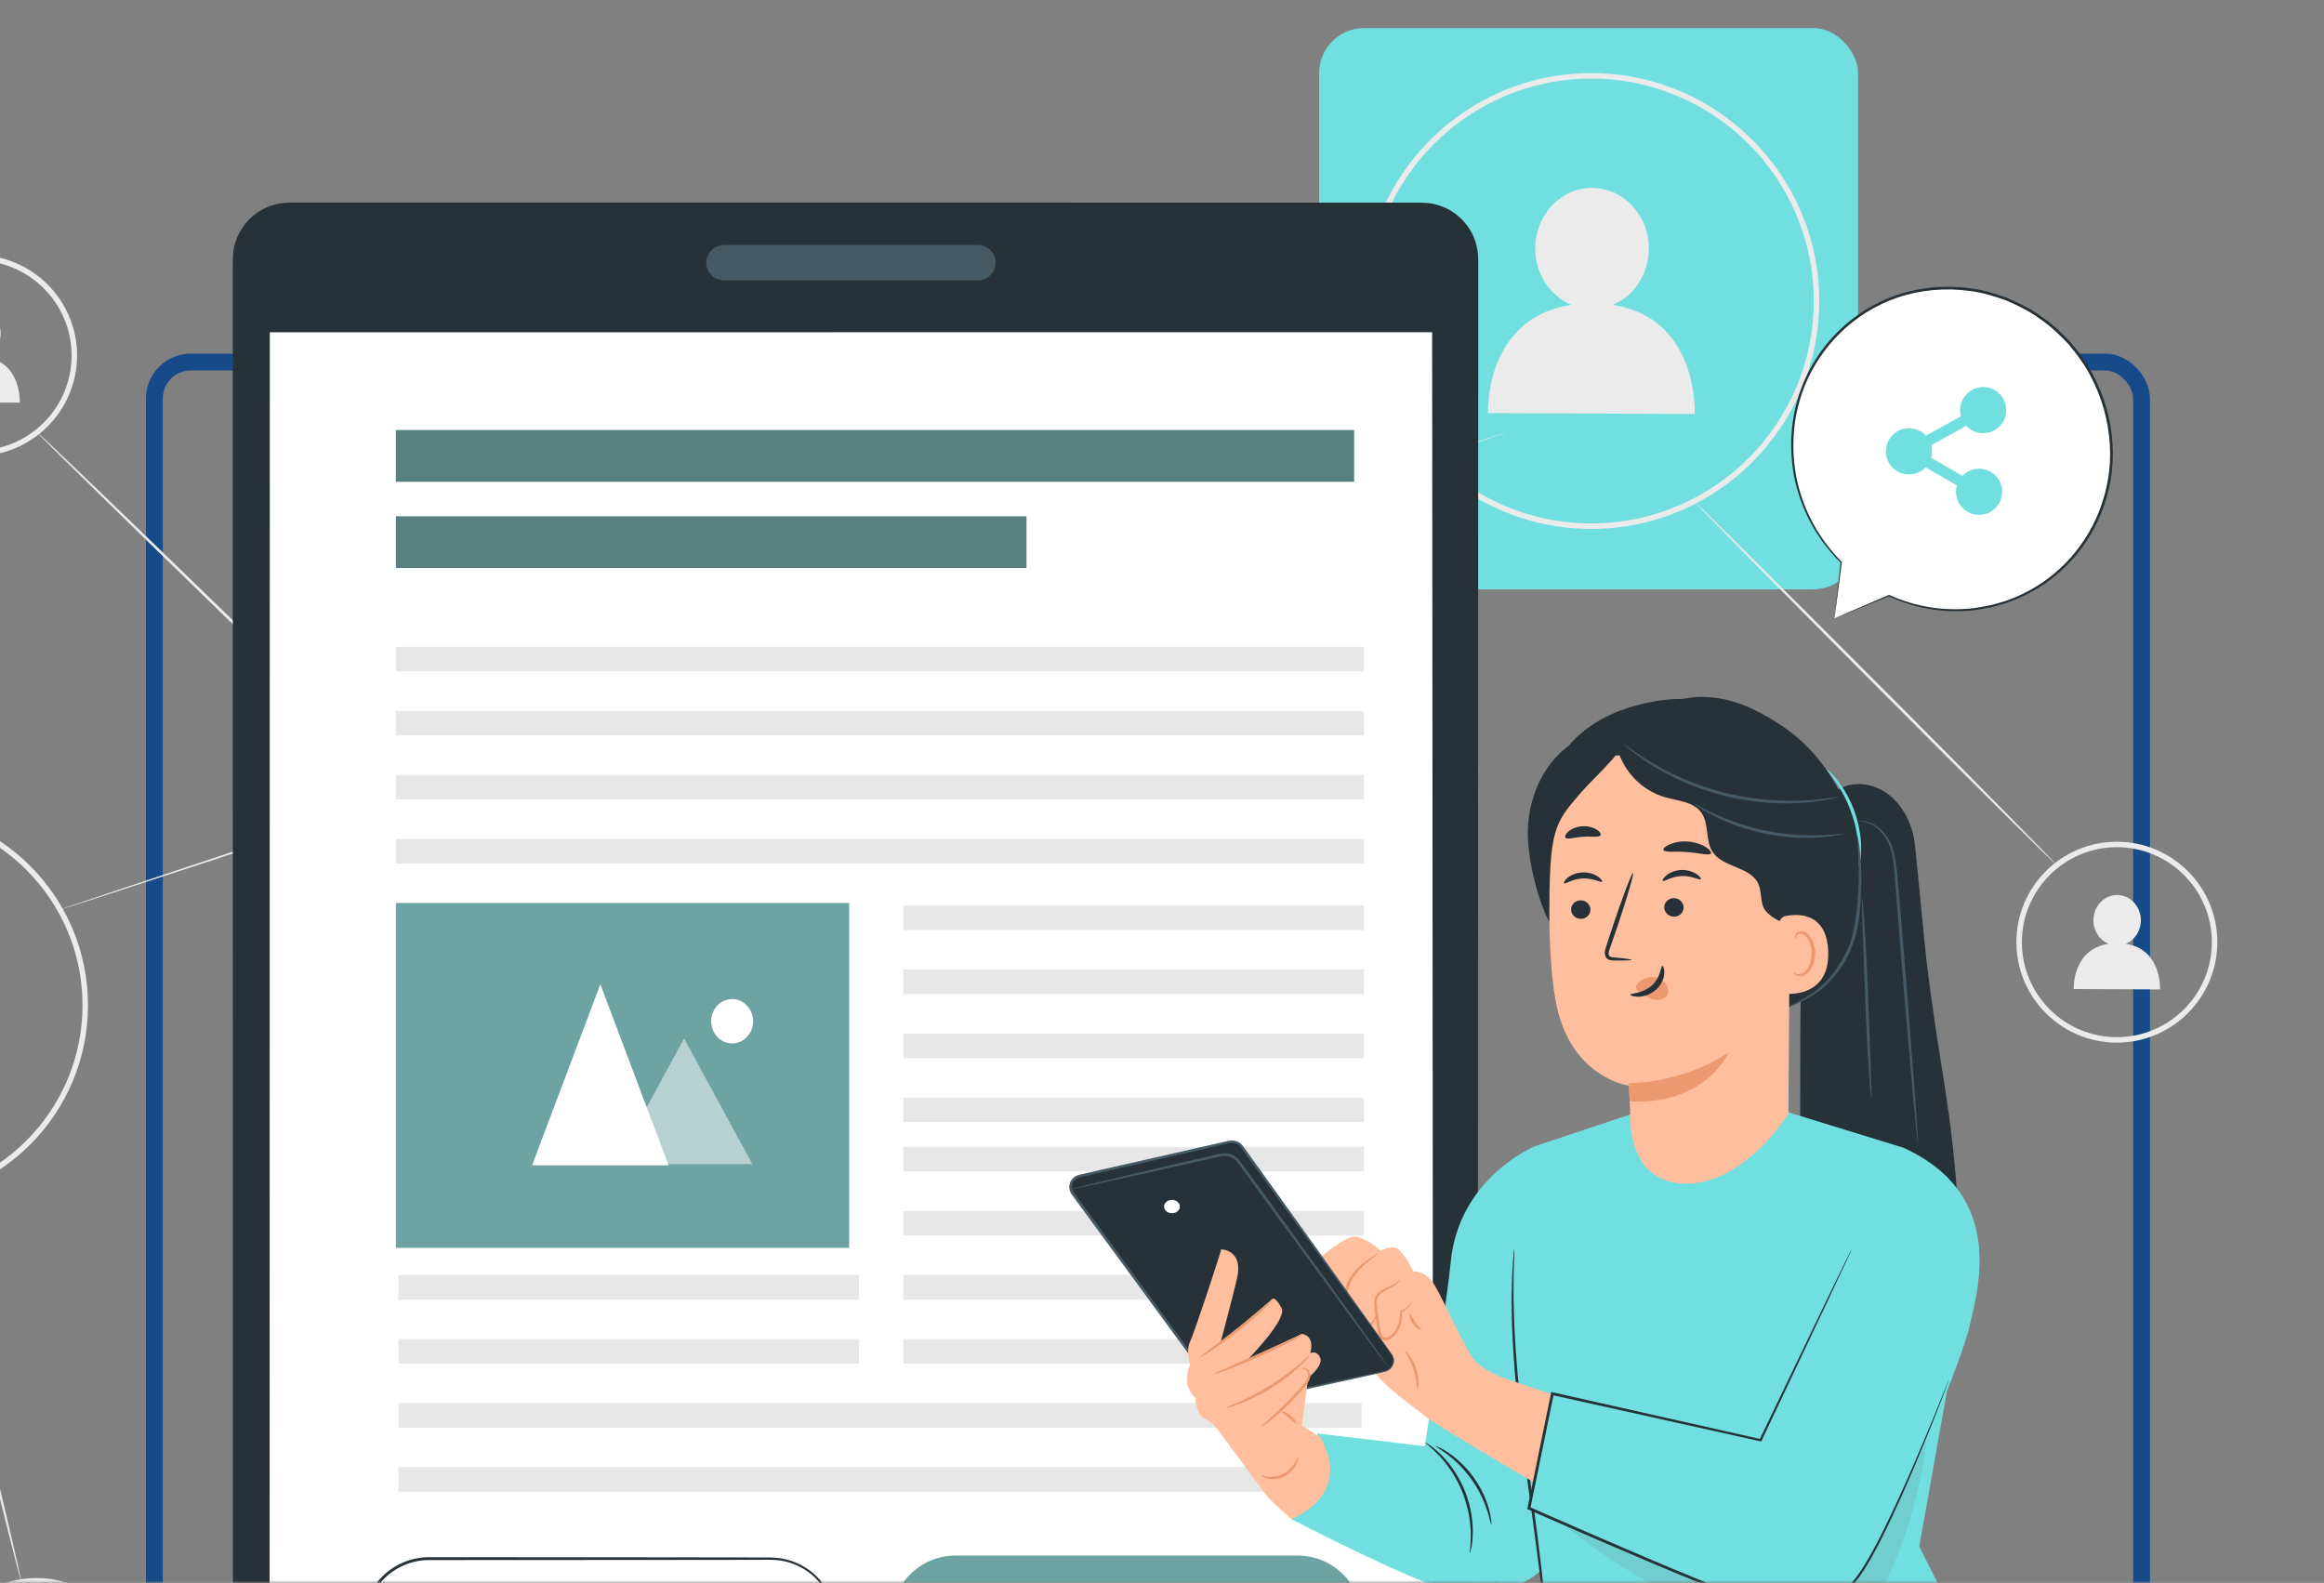 <svg width="414" height="282" viewBox="0 0 414 282" fill="none" xmlns="http://www.w3.org/2000/svg">
<rect x="0" y="0" width="414" height="282" fill="#808080" stroke="none"/>
<mask id="mask0_121:3322" style="mask-type:alpha" maskUnits="userSpaceOnUse" x="-1" y="0" width="416" height="282">
<rect x="-1" width="416" height="282" fill="#C4C4C4"/>
</mask>
<g mask="url(#mask0_121:3322)">
<rect x="27.5" y="64.5" width="354" height="319" rx="6.5" stroke="#164A89" stroke-width="3"/>
<rect x="235" y="5" width="96" height="100" rx="8" fill="#71DFDF"/>
<path d="M283.29 347.078C283.04 347.131 276.036 319.186 267.642 284.646C259.247 250.089 252.653 222.037 252.903 221.983C253.152 221.93 260.156 249.875 268.551 284.433C276.945 318.972 283.539 347.024 283.29 347.078Z" fill="#EBEBEB"/>
<path d="M287.294 54.319C291.043 52.747 293.709 48.88 293.728 44.33C293.748 38.364 289.237 33.512 283.652 33.483C278.067 33.453 273.507 38.267 273.488 44.233C273.468 48.831 276.153 52.737 279.942 54.309C264.359 56.652 265.072 73.592 265.072 73.592L301.91 73.758C301.891 73.768 302.731 56.652 287.294 54.319Z" fill="#EBEBEB"/>
<path d="M283.476 94.233C261.088 94.233 242.878 76.023 242.878 53.635C242.869 31.237 261.088 13.027 283.476 13.027C305.865 13.027 324.084 31.237 324.084 53.625C324.074 76.013 305.865 94.233 283.476 94.233ZM283.476 14.004C261.625 14.004 243.855 31.783 243.855 53.625C243.855 75.477 261.635 93.247 283.476 93.247C305.328 93.247 323.108 75.467 323.108 53.625C323.098 31.783 305.328 14.004 283.476 14.004Z" fill="#EBEBEB"/>
<path d="M-19.437 214.201C-38.798 214.201 -54.547 198.452 -54.547 179.09C-54.547 159.729 -38.798 143.979 -19.437 143.979C-0.075 143.979 15.674 159.729 15.674 179.09C15.674 198.452 -0.075 214.201 -19.437 214.201ZM-19.437 144.956C-38.261 144.956 -53.571 160.266 -53.571 179.09C-53.571 197.915 -38.261 213.225 -19.437 213.225C-0.612 213.225 14.698 197.915 14.698 179.09C14.698 160.266 -0.612 144.956 -19.437 144.956Z" fill="#EBEBEB"/>
<path d="M6.496 316.927C-3.375 316.927 -11.401 308.901 -11.401 299.029C-11.401 289.158 -3.375 281.132 6.496 281.132C16.367 281.132 24.393 289.158 24.393 299.029C24.393 308.901 16.367 316.927 6.496 316.927ZM6.496 282.109C-2.828 282.109 -10.425 289.695 -10.425 299.029C-10.425 308.354 -2.838 315.95 6.496 315.95C15.82 315.95 23.417 308.364 23.417 299.029C23.417 289.705 15.83 282.109 6.496 282.109Z" fill="#EBEBEB"/>
<path d="M268.46 77C268.509 77.136 210.834 96.283 139.665 119.765C68.477 143.257 10.743 162.189 10.704 162.052C10.656 161.916 68.321 142.769 139.509 119.277C210.677 95.795 268.421 76.863 268.46 77Z" fill="#EBEBEB"/>
<path d="M3.762 281.62C3.625 281.65 -0.212 266.34 -4.811 247.418C-9.409 228.485 -13.022 213.117 -12.885 213.088C-12.748 213.059 -8.911 228.368 -4.313 247.3C0.286 266.223 3.899 281.591 3.762 281.62Z" fill="#EBEBEB"/>
<path d="M377.101 185.749C367.23 185.749 359.204 177.723 359.204 167.852C359.204 157.981 367.23 149.955 377.101 149.955C386.973 149.955 394.999 157.981 394.999 167.852C394.999 177.723 386.963 185.749 377.101 185.749ZM377.101 150.931C367.777 150.931 360.181 158.518 360.181 167.852C360.181 177.186 367.767 184.773 377.101 184.773C386.426 184.773 394.022 177.186 394.022 167.852C394.022 158.518 386.426 150.931 377.101 150.931Z" fill="#EBEBEB"/>
<path d="M378.693 168.145C380.255 167.491 381.368 165.87 381.378 163.976C381.388 161.486 379.503 159.455 377.17 159.445C374.836 159.436 372.932 161.447 372.923 163.937C372.913 165.86 374.036 167.491 375.617 168.145C369.105 169.121 369.408 176.2 369.408 176.2L384.795 176.268C384.795 176.268 385.147 169.112 378.693 168.145Z" fill="#EBEBEB"/>
<path d="M-4.166 81.228C-14.037 81.228 -22.063 73.202 -22.063 63.331C-22.063 53.459 -14.037 45.434 -4.166 45.434C5.705 45.434 13.731 53.459 13.731 63.331C13.721 73.192 5.695 81.228 -4.166 81.228ZM-4.166 46.41C-13.49 46.41 -21.087 53.996 -21.087 63.331C-21.087 72.665 -13.5 80.251 -4.166 80.251C5.168 80.251 12.755 72.665 12.755 63.331C12.755 53.996 5.158 46.41 -4.166 46.41Z" fill="#EBEBEB"/>
<path d="M-2.574 63.614C-1.012 62.96 0.101 61.339 0.111 59.445C0.12 56.955 -1.764 54.924 -4.098 54.914C-6.431 54.905 -8.335 56.916 -8.345 59.406C-8.355 61.329 -7.232 62.96 -5.65 63.614C-12.162 64.59 -11.86 71.669 -11.86 71.669L3.528 71.737C3.528 71.747 3.879 64.59 -2.574 63.614Z" fill="#EBEBEB"/>
<path d="M366.166 153.909C366.069 154.007 351.647 139.703 333.965 121.952C316.273 104.202 302.018 89.732 302.116 89.634C302.213 89.536 316.634 103.84 334.317 121.591C352.009 139.342 366.264 153.812 366.166 153.909Z" fill="#EBEBEB"/>
<path d="M74.804 143.179C74.706 143.277 59.358 128.543 40.523 110.275C21.679 91.997 6.496 77.097 6.594 77C6.691 76.902 22.04 91.636 40.875 109.914C59.709 128.182 74.901 143.081 74.804 143.179Z" fill="#EBEBEB"/>
<path d="M253.247 354.117H51.566C46.108 354.117 41.685 349.694 41.685 344.236V46.195C41.685 40.737 46.108 36.314 51.566 36.314H253.247C258.705 36.314 263.128 40.737 263.128 46.195V344.236C263.128 349.694 258.705 354.117 253.247 354.117Z" fill="#263238"/>
<path d="M253.247 354.117C253.247 354.117 253.482 354.097 253.941 354.068C254.175 354.068 254.448 354.019 254.79 353.96C255.132 353.921 255.513 353.824 255.952 353.707C256.811 353.453 257.875 353.033 258.959 352.242C260.033 351.461 261.166 350.328 261.976 348.766C262.386 347.985 262.689 347.096 262.894 346.14C263.089 345.173 263.08 344.138 263.08 343.044C263.08 340.867 263.07 338.475 263.07 335.888C263.06 330.713 263.06 324.757 263.05 318.039C263.031 291.179 263.011 252.309 262.982 204.291C262.972 180.282 262.962 153.978 262.953 125.741C262.953 111.622 262.943 97.025 262.943 81.979C262.943 74.461 262.943 66.826 262.933 59.093C262.933 55.227 262.933 51.331 262.933 47.415C262.923 46.429 262.972 45.463 262.777 44.516C262.601 43.578 262.328 42.641 261.859 41.782C260.98 40.053 259.565 38.618 257.866 37.681C257.006 37.232 256.079 36.9 255.132 36.695C254.175 36.509 253.199 36.509 252.193 36.509C250.201 36.509 248.19 36.509 246.188 36.509C242.175 36.509 238.133 36.509 234.061 36.509C225.928 36.509 217.707 36.509 209.398 36.509C192.78 36.509 175.811 36.509 158.538 36.519C123.994 36.519 88.219 36.519 51.585 36.519C49.34 36.529 47.123 37.31 45.395 38.745C43.677 40.171 42.486 42.202 42.066 44.389C41.831 45.472 41.909 46.605 41.89 47.747V51.155C41.89 53.42 41.89 55.685 41.89 57.951C41.89 67.002 41.89 75.984 41.89 84.909C41.89 102.757 41.89 120.341 41.89 137.614C41.89 172.168 41.88 205.501 41.88 237.253C41.87 269.005 41.87 299.176 41.861 327.413C41.861 330.947 41.861 334.443 41.861 337.909C41.861 339.647 41.861 341.365 41.861 343.084C41.861 343.943 41.841 344.792 41.978 345.622C42.075 346.462 42.349 347.262 42.651 348.034C43.97 351.109 46.938 353.394 50.209 353.804C51.019 353.931 51.839 353.912 52.679 353.912C53.509 353.912 54.339 353.912 55.169 353.912C56.819 353.912 58.469 353.912 60.109 353.912C73.212 353.921 85.798 353.921 97.797 353.921C145.816 353.951 184.686 353.98 211.536 353.99C224.962 354.009 235.389 354.019 242.458 354.029C245.993 354.039 248.688 354.048 250.504 354.048C252.32 354.097 253.247 354.117 253.247 354.117C253.247 354.117 252.32 354.136 250.504 354.136C248.688 354.146 245.993 354.146 242.458 354.156C235.389 354.165 224.962 354.175 211.536 354.195C184.676 354.214 145.816 354.234 97.797 354.263C85.788 354.263 73.212 354.273 60.109 354.273C58.469 354.273 56.828 354.273 55.169 354.273C54.339 354.273 53.509 354.273 52.679 354.273C51.859 354.273 50.999 354.292 50.16 354.166C46.772 353.746 43.686 351.383 42.319 348.19C41.997 347.389 41.724 346.55 41.617 345.69C41.48 344.831 41.499 343.953 41.499 343.103C41.499 341.385 41.499 339.656 41.499 337.928C41.499 334.462 41.499 330.957 41.499 327.432C41.49 299.195 41.49 269.025 41.48 237.273C41.48 205.521 41.47 172.187 41.47 137.633C41.47 120.351 41.47 102.767 41.47 84.928C41.47 76.004 41.47 67.021 41.47 57.97C41.47 55.705 41.47 53.44 41.47 51.175V47.767C41.49 46.644 41.411 45.472 41.646 44.32C42.075 42.035 43.325 39.907 45.122 38.413C46.928 36.919 49.252 36.099 51.595 36.089C88.229 36.089 124.004 36.089 158.548 36.089C175.82 36.089 192.79 36.089 209.408 36.099C217.717 36.099 225.938 36.099 234.071 36.099C238.133 36.099 242.175 36.099 246.198 36.099C248.209 36.099 250.211 36.099 252.203 36.099C253.189 36.099 254.224 36.099 255.22 36.294C256.216 36.499 257.172 36.851 258.071 37.32C259.838 38.306 261.322 39.8 262.23 41.596C262.709 42.485 262.992 43.461 263.177 44.447C263.382 45.433 263.324 46.449 263.333 47.415C263.333 51.331 263.333 55.227 263.333 59.093C263.333 66.826 263.333 74.461 263.324 81.979C263.324 97.016 263.314 111.622 263.314 125.741C263.304 153.978 263.294 180.282 263.285 204.291C263.255 252.309 263.226 291.179 263.216 318.039C263.207 324.757 263.207 330.723 263.197 335.888C263.197 338.475 263.187 340.857 263.187 343.044C263.187 344.128 263.187 345.183 262.992 346.159C262.777 347.126 262.474 348.024 262.054 348.805C261.224 350.387 260.092 351.52 258.998 352.301C257.895 353.082 256.831 353.502 255.962 353.755C255.522 353.873 255.132 353.97 254.79 354C254.448 354.058 254.165 354.087 253.941 354.087C253.472 354.117 253.247 354.117 253.247 354.117Z" fill="#263238"/>
<path d="M255.327 58.985H47.836V324.386H255.327V58.985Z" fill="white"/>
<path d="M255.327 324.386C255.327 322.628 255.249 216.535 255.122 58.986L255.317 59.181C193.395 59.191 122.647 59.191 47.856 59.2H47.836L48.061 58.976C48.051 157.395 48.031 248.775 48.022 324.376L47.836 324.191C173.057 324.318 253.794 324.386 255.327 324.386C253.794 324.386 173.067 324.464 47.836 324.571H47.651V324.386C47.641 248.785 47.631 157.395 47.611 58.986V58.761H47.836H47.856C122.656 58.771 193.395 58.781 255.317 58.781H255.522V58.976C255.405 216.535 255.327 322.638 255.327 324.386Z" fill="#263238"/>
<path d="M174.199 49.954H128.973C127.235 49.954 125.82 48.538 125.82 46.8C125.82 45.062 127.235 43.647 128.973 43.647H174.199C175.937 43.647 177.353 45.062 177.353 46.8C177.353 48.538 175.937 49.954 174.199 49.954Z" fill="#455A64"/>
<path d="M137.331 303.511C137.331 303.511 137.507 303.482 137.849 303.462C138.025 303.452 138.239 303.433 138.483 303.413C138.737 303.374 139.02 303.325 139.343 303.267C140.631 303.023 142.565 302.437 144.517 300.845C146.421 299.273 148.345 296.559 148.618 292.985C148.677 292.107 148.657 291.169 148.657 290.213C148.648 289.734 148.667 289.246 148.628 288.758C148.618 288.514 148.599 288.27 148.589 288.025C148.55 287.781 148.511 287.537 148.472 287.283C148.423 286.785 148.247 286.297 148.13 285.799C147.945 285.321 147.798 284.813 147.544 284.344C147.105 283.378 146.49 282.47 145.748 281.65C144.283 279.98 142.203 278.701 139.841 278.164C138.649 277.891 137.429 277.861 136.13 277.881C134.851 277.881 133.543 277.881 132.215 277.891C126.904 277.9 121.231 277.91 115.255 277.91C103.304 277.92 90.182 277.92 76.395 277.93C73.017 277.92 69.736 279.521 67.676 282.089C66.651 283.368 65.909 284.862 65.518 286.424C65.099 287.986 65.177 289.617 65.167 291.247C65.138 292.868 65.313 294.44 65.87 295.905C66.407 297.369 67.247 298.707 68.311 299.81C70.42 302.037 73.417 303.267 76.346 303.257C88.288 303.277 99.047 303.296 108.089 303.316C117.11 303.345 124.414 303.374 129.481 303.394C131.99 303.413 133.943 303.433 135.3 303.443C135.945 303.452 136.453 303.462 136.814 303.472C137.156 303.491 137.331 303.511 137.331 303.511C137.331 303.511 137.156 303.53 136.814 303.54C136.453 303.55 135.955 303.55 135.3 303.569C133.953 303.579 131.99 303.599 129.481 303.618C124.404 303.638 117.101 303.667 108.089 303.696C99.047 303.716 88.288 303.726 76.346 303.745C73.3 303.765 70.166 302.486 67.959 300.162C66.856 299.01 65.968 297.623 65.411 296.09C64.825 294.567 64.64 292.888 64.669 291.257C64.679 289.646 64.591 287.957 65.03 286.307C65.44 284.667 66.212 283.104 67.286 281.767C69.434 279.092 72.861 277.412 76.395 277.422C90.182 277.432 103.314 277.432 115.255 277.441C121.231 277.451 126.904 277.461 132.215 277.461C133.543 277.461 134.851 277.461 136.13 277.471C137.4 277.451 138.708 277.49 139.919 277.783C142.36 278.349 144.508 279.677 146.011 281.406C146.773 282.265 147.408 283.202 147.847 284.198C148.101 284.676 148.247 285.204 148.443 285.702C148.56 286.219 148.735 286.717 148.784 287.235C148.823 287.488 148.862 287.742 148.892 287.996C148.901 288.25 148.911 288.504 148.931 288.748C148.97 289.256 148.94 289.734 148.95 290.213C148.94 291.169 148.96 292.097 148.892 293.005C148.589 296.666 146.587 299.42 144.635 300.992C142.623 302.583 140.651 303.15 139.352 303.364C139.02 303.413 138.737 303.452 138.483 303.482C138.239 303.491 138.025 303.491 137.849 303.501C137.497 303.521 137.331 303.511 137.331 303.511Z" fill="#263238"/>
<path d="M231.162 302.954H170.226C163.889 302.954 158.753 297.819 158.753 291.482V288.602C158.753 282.265 163.889 277.129 170.226 277.129H231.162C237.498 277.129 242.634 282.265 242.634 288.602V291.482C242.634 297.819 237.498 302.954 231.162 302.954Z" fill="#6EA3A3"/>
<path d="M326.789 110.177L336.523 106.106C341.2 108.244 346.482 109.172 351.882 108.498C367.426 106.574 378.156 92.251 375.852 76.511C373.548 60.772 359.068 49.583 343.524 51.506C327.98 53.43 317.25 67.753 319.554 83.493C320.52 90.064 323.606 95.834 328.009 100.199L328 100.189L326.789 110.177Z" fill="white"/>
<path d="M326.789 110.177C326.789 110.177 326.799 109.972 326.847 109.552C326.896 109.103 326.965 108.478 327.052 107.658C327.248 105.94 327.521 103.43 327.882 100.179C327.892 100.12 327.941 100.072 328.009 100.081C328.029 100.081 328.039 100.091 328.058 100.101L328.068 100.111L327.931 100.286C325.236 97.631 322.19 93.618 320.433 88.082C319.534 85.338 319.056 82.223 319.085 78.913C319.114 75.603 319.72 72.088 321.077 68.661C322.434 65.234 324.553 61.914 327.404 59.083C330.255 56.261 333.838 53.938 337.91 52.551C341.981 51.194 346.492 50.735 350.974 51.36C353.219 51.623 355.426 52.297 357.594 53.088C359.712 54.006 361.821 55.031 363.716 56.437C365.659 57.736 367.318 59.366 368.89 61.026C370.355 62.783 371.732 64.6 372.757 66.601C374.895 70.546 376.086 74.861 376.33 79.109C376.604 83.366 375.852 87.535 374.387 91.225C372.923 94.936 370.726 98.168 368.139 100.755C365.551 103.352 362.573 105.285 359.546 106.594C358.775 106.887 358.033 107.219 357.271 107.473C356.5 107.687 355.748 107.902 354.997 108.117C354.245 108.302 353.483 108.39 352.751 108.537C352.019 108.683 351.286 108.761 350.564 108.81C344.784 109.24 339.911 107.834 336.455 106.223H336.543C333.36 107.521 330.909 108.517 329.23 109.201C328.429 109.523 327.814 109.777 327.375 109.953C326.994 110.099 326.789 110.177 326.789 110.177C326.789 110.177 327.013 110.07 327.433 109.884C327.873 109.699 328.488 109.425 329.298 109.074C330.948 108.371 333.35 107.336 336.475 105.998C336.504 105.988 336.543 105.988 336.562 105.998C340.009 107.56 344.842 108.908 350.554 108.449C351.267 108.4 351.989 108.312 352.712 108.166C353.434 108.029 354.186 107.931 354.928 107.746C355.66 107.531 356.412 107.316 357.164 107.101C357.916 106.857 358.648 106.525 359.4 106.232C362.378 104.934 365.297 103.01 367.836 100.443C370.375 97.884 372.523 94.692 373.958 91.04C375.393 87.398 376.125 83.297 375.842 79.118C375.588 74.939 374.417 70.692 372.318 66.816C371.302 64.853 369.945 63.067 368.51 61.338C366.967 59.708 365.327 58.107 363.423 56.828C361.568 55.441 359.478 54.435 357.408 53.537C355.28 52.766 353.112 52.102 350.905 51.838C346.502 51.223 342.069 51.663 338.066 52.99C334.063 54.357 330.538 56.623 327.736 59.395C324.924 62.168 322.825 65.43 321.477 68.798C320.12 72.166 319.515 75.633 319.476 78.894C319.427 82.155 319.886 85.24 320.755 87.955C322.454 93.432 325.441 97.435 328.087 100.101C328.136 100.14 328.136 100.218 328.087 100.257C328.048 100.296 327.99 100.296 327.951 100.277C327.941 100.277 327.941 100.267 327.941 100.267L328.107 100.179C327.687 103.391 327.365 105.861 327.14 107.56C327.033 108.39 326.945 109.025 326.886 109.484C326.828 109.943 326.789 110.177 326.789 110.177Z" fill="#263238"/>
<path d="M340.068 84.518C342.338 84.518 344.178 82.677 344.178 80.407C344.178 78.137 342.338 76.297 340.068 76.297C337.797 76.297 335.957 78.137 335.957 80.407C335.957 82.677 337.797 84.518 340.068 84.518Z" fill="#71DFDF"/>
<path d="M353.288 77.175C355.558 77.175 357.398 75.335 357.398 73.065C357.398 70.794 355.558 68.954 353.288 68.954C351.018 68.954 349.177 70.794 349.177 73.065C349.177 75.335 351.018 77.175 353.288 77.175Z" fill="#71DFDF"/>
<path d="M352.555 91.723C354.826 91.723 356.666 89.883 356.666 87.613C356.666 85.343 354.826 83.502 352.555 83.502C350.285 83.502 348.445 85.343 348.445 87.613C348.445 89.883 350.285 91.723 352.555 91.723Z" fill="#71DFDF"/>
<path d="M352.799 88.901L338.085 80.397L352.819 72.215L353.766 73.914L342.05 80.427L353.776 87.203L352.799 88.901Z" fill="#71DFDF"/>
<rect x="70.522" y="76.615" width="170.708" height="9.216" fill="#578080"/>
<rect x="70.522" y="115.233" width="172.464" height="4.388" fill="#E7E7E7"/>
<rect x="160.922" y="161.311" width="82.063" height="4.388" fill="#E7E7E7"/>
<rect x="160.922" y="204.317" width="82.063" height="4.388" fill="#E7E7E7"/>
<rect x="70.96" y="227.136" width="82.063" height="4.388" fill="#E7E7E7"/>
<rect x="70.522" y="126.643" width="172.464" height="4.388" fill="#E7E7E7"/>
<rect x="160.922" y="172.721" width="82.063" height="4.388" fill="#E7E7E7"/>
<rect x="160.922" y="215.727" width="82.063" height="4.388" fill="#E7E7E7"/>
<rect x="70.96" y="238.546" width="82.063" height="4.388" fill="#E7E7E7"/>
<rect x="70.522" y="138.052" width="172.464" height="4.388" fill="#E7E7E7"/>
<rect x="160.922" y="184.131" width="82.063" height="4.388" fill="#E7E7E7"/>
<rect x="160.922" y="227.136" width="82.063" height="4.388" fill="#E7E7E7"/>
<rect x="70.96" y="249.956" width="171.586" height="4.388" fill="#E7E7E7"/>
<rect x="70.522" y="149.462" width="172.464" height="4.388" fill="#E7E7E7"/>
<rect x="160.922" y="195.54" width="82.063" height="4.388" fill="#E7E7E7"/>
<rect x="160.922" y="238.546" width="82.063" height="4.388" fill="#E7E7E7"/>
<rect x="70.96" y="261.366" width="171.586" height="4.388" fill="#E7E7E7"/>
<rect x="70.522" y="91.974" width="112.343" height="9.216" fill="#578080"/>
<rect x="70.522" y="160.872" width="80.746" height="61.437" fill="#6EA3A3"/>
<path opacity="0.5" d="M121.866 185.008L134.027 207.389H109.704L121.866 185.008Z" fill="white"/>
<path d="M106.945 175.354L119.107 207.608H94.784L106.945 175.354Z" fill="white"/>
<ellipse cx="130.423" cy="181.936" rx="3.73" ry="3.95" fill="white"/>
<path d="M343.162 170.938C342.782 167.765 341.385 152.299 341.053 149.955C340.604 146.792 339.081 143.707 336.611 141.685C334.141 139.664 330.44 138.971 327.667 140.553C325.802 141.158 324.416 142.711 324.006 144.634C318.977 168.233 321.584 192.848 320.247 217.004C328.839 217.843 340.263 216.545 348.835 215.539C347.605 196.392 345.662 191.52 343.162 170.938Z" fill="#263238"/>
<path d="M341.669 203.842C341.649 203.842 341.61 203.627 341.561 203.227C341.512 202.758 341.444 202.172 341.366 201.46C341.21 199.839 341.005 197.632 340.741 194.937C340.263 189.352 339.618 181.776 338.906 173.389C338.574 169.18 338.251 165.177 337.958 161.516C337.822 159.7 337.685 157.962 337.558 156.331C337.441 154.71 337.304 153.207 336.963 151.889C336.347 149.204 334.678 147.495 333.311 146.86C331.924 146.196 331.007 146.401 331.026 146.323C331.026 146.313 331.075 146.304 331.182 146.284C331.29 146.274 331.446 146.245 331.651 146.255C332.061 146.255 332.686 146.343 333.409 146.655C334.131 146.968 334.951 147.534 335.674 148.393C336.406 149.243 336.992 150.424 337.353 151.781C337.724 153.138 337.89 154.671 338.027 156.292C338.164 157.913 338.32 159.651 338.476 161.467C338.779 165.119 339.111 169.122 339.462 173.33C340.116 181.717 340.702 189.304 341.132 194.889C341.317 197.593 341.464 199.809 341.571 201.43C341.61 202.153 341.639 202.739 341.659 203.207C341.688 203.627 341.688 203.842 341.669 203.842Z" fill="#455A64"/>
<path d="M333.369 195.553C333.33 195.553 333.262 195.064 333.174 194.166C333.086 193.268 332.979 191.969 332.881 190.358C332.666 187.146 332.452 182.694 332.256 177.782C332.08 172.93 331.924 168.536 331.797 165.207C331.749 163.683 331.709 162.404 331.68 161.399C331.661 160.5 331.661 160.002 331.7 159.993C331.739 159.993 331.807 160.481 331.895 161.379C331.983 162.277 332.09 163.576 332.188 165.187C332.403 168.399 332.618 172.852 332.813 177.763C332.989 182.615 333.145 186.999 333.272 190.339C333.321 191.862 333.36 193.141 333.389 194.147C333.418 195.055 333.408 195.553 333.369 195.553Z" fill="#455A64"/>
<path d="M273.38 204.222L290.418 198.54L316.849 197.632L339.062 204.467L350.476 227.304L341.903 275.518L357.593 306.586L315.57 314.476L278.858 297.438L275.724 295.075L269.485 212.912L273.38 204.222Z" fill="#71DFDF"/>
<path d="M273.381 204.222C273.381 204.222 259.858 209.837 258.442 224.805C257.895 230.575 253.824 257.65 253.824 257.65L234.696 255.375L230.068 270.636C230.068 270.636 251.461 281.786 258.061 283.241C269.465 285.741 274.982 279.296 274.982 279.296L273.381 204.222Z" fill="#71DFDF"/>
<path d="M269.758 222.471C269.778 222.471 269.778 222.725 269.768 223.213C269.748 223.751 269.729 224.453 269.7 225.342C269.651 226.26 269.621 227.392 269.631 228.701C269.631 230.009 269.602 231.503 269.67 233.153C269.709 234.803 269.768 236.609 269.895 238.543C269.983 240.476 270.178 242.546 270.344 244.713C270.744 249.058 271.281 253.813 271.936 258.812C273.254 268.791 274.523 277.832 275.109 284.413C275.275 286.053 275.382 287.547 275.47 288.856C275.568 290.164 275.636 291.297 275.656 292.214C275.685 293.103 275.704 293.806 275.724 294.343C275.734 294.831 275.734 295.085 275.714 295.085C275.695 295.085 275.665 294.831 275.626 294.343C275.587 293.806 275.529 293.103 275.46 292.224C275.402 291.306 275.314 290.184 275.187 288.875C275.07 287.567 274.943 286.083 274.748 284.442C274.074 277.881 272.756 268.859 271.428 258.871C270.774 253.872 270.256 249.097 269.875 244.752C269.719 242.575 269.543 240.505 269.465 238.562C269.348 236.619 269.309 234.813 269.299 233.163C269.25 231.513 269.309 230.019 269.338 228.701C269.348 227.392 269.416 226.26 269.485 225.342C269.553 224.463 269.602 223.751 269.641 223.223C269.709 222.725 269.739 222.471 269.758 222.471Z" fill="#263238"/>
<path d="M233.818 225.322C233.818 225.322 239.637 219.669 241.863 220.362C244.089 221.046 245.974 222.813 245.974 222.813C245.974 222.813 248.2 221.505 249.401 222.813C250.602 224.121 251.793 226.523 251.793 226.523C251.793 226.523 253.911 226.221 255.562 228.955C257.212 231.688 261.254 240.905 262.767 242.448C264.29 243.991 266.107 244.86 268.284 245.621C270.451 246.383 288.632 252.534 288.632 252.534L281.934 269.211C281.934 269.211 255.22 253.579 254.185 252.554C253.15 251.529 245.114 246.217 243.913 242.966C242.712 239.714 233.818 229.784 233.818 229.784V225.322Z" fill="#FFBE9D"/>
<path d="M251.49 231.943C251.51 231.952 251.441 232.197 251.168 232.577C250.904 232.948 250.416 233.466 249.615 233.827L249.713 233.661C249.859 234.667 249.703 236.053 248.883 237.313C248.678 237.625 248.444 237.928 248.141 238.211C247.838 238.475 247.467 238.738 246.969 238.787C246.471 238.836 245.964 238.514 245.739 238.094C245.505 237.684 245.417 237.235 245.349 236.805C245.144 235.282 244.948 233.856 244.802 232.519C244.724 231.845 244.86 231.093 245.28 230.585C245.69 230.078 246.218 229.804 246.667 229.58C247.585 229.15 248.327 228.867 248.766 228.525C249.205 228.203 249.371 227.939 249.41 227.969C249.43 227.979 249.313 228.291 248.883 228.682C248.463 229.082 247.702 229.443 246.833 229.902C246.403 230.136 245.934 230.41 245.622 230.849C245.3 231.279 245.192 231.845 245.27 232.489C245.456 233.817 245.651 235.243 245.856 236.746C245.944 237.547 246.276 238.367 246.93 238.309C247.575 238.25 248.112 237.625 248.493 237.078C249.264 235.936 249.459 234.667 249.381 233.72L249.371 233.593L249.488 233.554C250.24 233.271 250.728 232.821 251.021 232.499C251.334 232.138 251.461 231.923 251.49 231.943Z" fill="#EB996E"/>
<path d="M253.179 236.893C253.13 237.02 252.252 236.678 251.627 235.74C250.992 234.813 251.002 233.876 251.139 233.866C251.285 233.846 251.49 234.647 252.047 235.448C252.593 236.278 253.257 236.766 253.179 236.893Z" fill="#EB996E"/>
<path d="M252.525 247.633C252.369 247.623 252.437 245.944 251.803 244.01C251.187 242.067 250.162 240.739 250.279 240.642C250.367 240.544 251.637 241.804 252.291 243.854C252.945 245.895 252.642 247.662 252.525 247.633Z" fill="#EB996E"/>
<path d="M245.515 233.7C245.544 233.71 245.466 234.003 245.27 234.51C245.056 234.999 244.743 235.789 243.894 236.385C243.474 236.668 242.908 236.893 242.263 236.805C241.629 236.717 241.043 236.258 240.691 235.672C240.33 235.096 240.125 234.423 239.959 233.739C239.803 233.065 239.637 232.353 239.568 231.601C239.393 230.078 239.881 228.594 240.584 227.51C241.287 226.397 242.156 225.586 242.908 224.981C243.669 224.376 244.323 223.946 244.782 223.663C245.241 223.38 245.505 223.233 245.524 223.262C245.573 223.331 244.587 224.014 243.142 225.254C242.429 225.889 241.629 226.69 240.984 227.754C240.34 228.808 239.92 230.136 240.076 231.562C240.144 232.274 240.291 232.968 240.447 233.632C240.594 234.296 240.789 234.92 241.092 235.428C241.384 235.946 241.834 236.297 242.332 236.385C242.82 236.473 243.318 236.317 243.698 236.082C244.47 235.604 244.831 234.872 245.095 234.423C245.349 233.954 245.485 233.69 245.515 233.7Z" fill="#EB996E"/>
<g opacity="0.3">
<path d="M325.109 277.295C323.449 278.945 321.604 280.634 319.29 281.015C317.249 281.357 315.199 280.605 313.256 279.863C302.301 275.694 291.346 271.524 280.401 267.365L277.745 270.997C289.052 280.175 303.18 288.211 317.132 291.579C321.663 292.673 326.779 291.657 330.538 288.924C333.467 286.795 335.254 283.456 336.728 280.146C340.146 272.452 342.372 264.221 343.299 255.854C337.871 263.499 331.768 270.685 325.109 277.295Z" fill="#6EA3A3"/>
</g>
<path d="M333.584 214.904C332.754 215.783 313.647 256.576 313.647 256.576L276.564 248.287L272.385 268.703C272.385 268.703 306.001 283.622 314.799 286.268C320.413 287.967 324.289 287.606 329.786 282.362C335.283 277.119 349.236 243.336 350.788 236.541C352.272 230.077 357.603 212.902 339.072 204.467L333.584 214.904Z" fill="#71DFDF"/>
<path d="M247.897 241.237L221.222 204.271C220.724 203.578 219.816 203.246 218.947 203.442L192.35 209.495C190.886 209.827 190.232 211.438 191.091 212.61L218.459 250.015C219.074 250.855 220.255 251.128 221.212 250.659L224.054 249.253C224.22 249.175 224.395 249.107 224.581 249.068L246.598 244.342C248.073 244.03 248.746 242.409 247.897 241.237Z" fill="#263238"/>
<path d="M247.897 241.237C247.897 241.237 248.004 241.335 248.121 241.579C248.239 241.823 248.385 242.243 248.278 242.78C248.18 243.307 247.789 243.961 247.047 244.284C246.286 244.547 245.417 244.674 244.44 244.918C240.486 245.787 234.804 247.037 227.793 248.57C226.914 248.765 226.016 248.96 225.098 249.156C224.61 249.253 224.249 249.361 223.8 249.605C223.37 249.82 222.931 250.034 222.491 250.259C222.042 250.474 221.632 250.698 221.144 250.923C220.636 251.128 220.06 251.157 219.523 250.991C218.996 250.845 218.498 250.454 218.205 250.005C217.893 249.585 217.59 249.165 217.277 248.736C214.768 245.328 212.093 241.677 209.281 237.849C203.657 230.175 197.476 221.739 190.984 212.883C190.515 212.317 190.329 211.428 190.622 210.715C190.886 209.983 191.55 209.436 192.282 209.28C193.61 208.978 194.918 208.675 196.227 208.382C198.834 207.786 201.402 207.2 203.93 206.634C208.978 205.492 213.85 204.389 218.488 203.334C218.771 203.275 219.074 203.178 219.406 203.178C219.728 203.168 220.06 203.227 220.363 203.344C220.666 203.461 220.939 203.637 221.173 203.871C221.417 204.105 221.554 204.359 221.73 204.594C222.403 205.531 223.077 206.458 223.731 207.376C225.05 209.202 226.329 210.979 227.559 212.698C230.029 216.134 232.324 219.337 234.423 222.266C238.592 228.105 241.98 232.84 244.333 236.14C245.485 237.771 246.383 239.04 247.008 239.929C247.301 240.349 247.526 240.681 247.692 240.925C247.828 241.11 247.897 241.227 247.897 241.237C247.887 241.247 247.799 241.13 247.633 240.915C247.457 240.681 247.213 240.358 246.911 239.948C246.266 239.07 245.339 237.82 244.157 236.219C241.775 232.948 238.348 228.242 234.12 222.442C232.001 219.532 229.687 216.339 227.207 212.912C225.967 211.194 224.678 209.427 223.36 207.601C222.696 206.693 222.032 205.765 221.349 204.818C221.007 204.32 220.705 203.92 220.187 203.744C219.943 203.646 219.679 203.607 219.416 203.607C219.162 203.607 218.889 203.686 218.586 203.754C213.948 204.818 209.076 205.931 204.028 207.083C201.499 207.659 198.931 208.245 196.324 208.841C195.026 209.134 193.708 209.436 192.39 209.739C191.804 209.876 191.286 210.296 191.081 210.862C190.866 211.428 190.984 212.053 191.384 212.551C197.857 221.417 204.038 229.862 209.652 237.546C212.454 241.393 215.12 245.045 217.609 248.462C217.922 248.892 218.234 249.312 218.537 249.732C218.81 250.152 219.181 250.435 219.631 250.571C220.07 250.708 220.558 250.689 220.988 250.523C221.417 250.327 221.876 250.093 222.306 249.878C222.745 249.663 223.185 249.449 223.614 249.234C224.015 249.009 224.571 248.833 225.001 248.765C225.918 248.57 226.827 248.384 227.705 248.199C234.735 246.724 240.428 245.533 244.392 244.703C245.368 244.479 246.276 244.362 246.989 244.127C247.692 243.844 248.073 243.239 248.18 242.741C248.297 242.233 248.18 241.833 248.082 241.589C247.965 241.354 247.877 241.247 247.897 241.237Z" fill="#455A64"/>
<path d="M247.458 243.747C247.448 243.756 247.272 243.551 246.96 243.151C246.618 242.712 246.169 242.116 245.612 241.374C244.431 239.773 242.761 237.537 240.721 234.793C236.6 229.169 230.966 221.466 224.747 212.961C223.194 210.852 221.681 208.685 220.207 206.781C219.797 206.38 219.269 206.107 218.713 206C218.137 205.883 217.619 205.961 217.024 206.117C215.852 206.38 214.71 206.644 213.597 206.888C209.144 207.884 205.122 208.782 201.724 209.544C198.375 210.276 195.66 210.872 193.708 211.292C192.8 211.477 192.067 211.633 191.521 211.741C191.023 211.838 190.759 211.877 190.749 211.868C190.749 211.848 191.003 211.77 191.491 211.643C192.028 211.506 192.751 211.331 193.649 211.096C195.582 210.637 198.297 209.983 201.626 209.192C205.014 208.402 209.027 207.464 213.47 206.429C214.583 206.175 215.725 205.912 216.897 205.638C217.453 205.492 218.156 205.365 218.791 205.511C219.435 205.629 220.06 205.941 220.539 206.42C222.12 208.441 223.556 210.52 225.137 212.659C231.318 221.202 236.913 228.935 240.994 234.578C242.976 237.361 244.597 239.636 245.749 241.257C246.276 242.018 246.706 242.634 247.018 243.092C247.331 243.512 247.477 243.737 247.458 243.747Z" fill="#455A64"/>
<path d="M208.773 216.144C209.55 216.144 210.179 215.611 210.179 214.953C210.179 214.295 209.55 213.762 208.773 213.762C207.997 213.762 207.367 214.295 207.367 214.953C207.367 215.611 207.997 216.144 208.773 216.144Z" fill="white"/>
<path d="M217.541 222.588C217.424 223.301 212.688 237.683 211.976 239.079C211.263 240.475 211.976 243.2 211.976 243.2C211.976 243.2 210.316 246.636 212.923 248.999C212.923 248.999 213.118 252.075 214.495 252.67C215.881 253.266 216.945 254.682 216.945 254.682C216.945 254.682 224.766 265.344 225.586 266.408C226.416 267.472 230.049 270.616 230.049 270.616C230.049 270.616 241.091 266.594 235.233 256.078L231.913 253.969L233.046 245.465C233.046 245.465 235.77 243.317 235.175 241.891C234.579 240.466 233.398 241.061 233.398 241.061C233.398 241.061 234.442 238.103 231.904 237.624L222.14 242.34C222.14 242.34 229.365 235.057 228.301 233.045C227.237 231.034 226.758 231.356 226.758 231.356L217.404 239.275C217.404 239.275 219.728 230.555 220.363 227.773C221.564 222.588 217.541 222.588 217.541 222.588Z" fill="#FFBE9D"/>
<path d="M233.28 241.53C233.329 241.569 232.694 242.34 231.523 243.434C230.351 244.537 228.623 245.943 226.543 247.242C224.464 248.54 222.442 249.478 220.939 250.054C219.435 250.63 218.469 250.864 218.449 250.806C218.42 250.727 219.347 250.376 220.792 249.722C222.247 249.077 224.21 248.091 226.26 246.812C228.311 245.523 230.048 244.186 231.269 243.16C232.499 242.145 233.222 241.471 233.28 241.53Z" fill="#EB996E"/>
<path d="M226.778 231.366C226.827 231.405 226.241 232.147 225.147 233.202C224.063 234.256 222.482 235.623 220.675 237.058C217.063 239.919 213.88 241.901 213.772 241.735C213.743 241.677 214.505 241.159 215.706 240.241C216.906 239.333 218.557 238.074 220.363 236.658C222.159 235.233 223.77 233.915 224.903 232.938C226.045 231.952 226.719 231.317 226.778 231.366Z" fill="#EB996E"/>
<path d="M231.816 243.825C231.796 243.815 231.991 243.61 232.411 243.698C232.802 243.785 233.368 244.215 233.417 245.016C233.437 245.787 232.9 246.539 232.323 247.203C231.747 247.886 231.093 248.619 230.38 249.361C228.955 250.845 227.559 252.085 226.504 252.924C225.45 253.764 224.747 254.223 224.708 254.174C224.61 254.057 227.188 251.958 230.009 249.009C230.712 248.277 231.376 247.554 231.962 246.9C232.558 246.256 233.026 245.621 233.046 245.016C233.065 244.44 232.636 244 232.343 243.893C232.04 243.756 231.826 243.864 231.816 243.825Z" fill="#EB996E"/>
<path d="M230.918 253.628C230.8 253.706 230.302 253.149 229.599 252.583C228.906 252.007 228.262 251.636 228.311 251.499C228.359 251.372 229.15 251.558 229.922 252.192C230.693 252.807 231.035 253.559 230.918 253.628Z" fill="#EB996E"/>
<path d="M231.191 259.623C231.249 259.632 231.249 260.13 230.927 260.853C230.615 261.566 229.922 262.483 228.818 263.04C227.715 263.587 226.563 263.587 225.801 263.411C225.03 263.235 224.639 262.933 224.669 262.884C224.698 262.806 225.137 262.981 225.86 263.06C226.573 263.138 227.608 263.079 228.584 262.591C229.56 262.103 230.234 261.312 230.595 260.697C230.986 260.062 231.113 259.603 231.191 259.623Z" fill="#EB996E"/>
<path d="M232.069 237.722C232.099 237.781 231.269 238.279 229.892 238.992C228.515 239.714 226.582 240.661 224.415 241.628C222.247 242.604 220.255 243.415 218.8 243.971C217.346 244.528 216.428 244.821 216.399 244.752C216.369 244.684 217.238 244.274 218.664 243.639C220.245 242.936 222.13 242.097 224.2 241.169C226.27 240.232 228.144 239.382 229.726 238.67C231.152 238.035 232.03 237.654 232.069 237.722Z" fill="#EB996E"/>
<path d="M329.903 222.471C329.903 222.471 329.825 222.686 329.64 223.096C329.444 223.516 329.171 224.122 328.81 224.893C328.068 226.484 326.984 228.798 325.597 231.747C322.785 237.693 318.743 246.227 313.813 256.664L313.744 256.811L313.588 256.772C302.984 254.419 290.331 251.597 276.495 248.531L276.788 248.336C275.45 254.868 274.054 261.722 272.609 268.752L272.463 268.469C273.39 268.879 274.386 269.318 275.382 269.758C288.016 275.274 300.046 280.537 311.196 284.784C313.988 285.809 316.751 286.815 319.544 286.942C322.346 287.088 324.953 285.956 327.043 284.384C328.097 283.603 329.112 282.763 329.952 281.836C330.362 281.367 330.782 280.908 331.114 280.371C331.456 279.853 331.837 279.365 332.139 278.828C332.764 277.774 333.389 276.739 333.926 275.694C334.492 274.659 335.01 273.634 335.518 272.618C339.501 264.524 342.255 257.738 344.207 253.091C345.154 250.767 345.887 248.961 346.404 247.701C346.648 247.096 346.844 246.637 346.97 246.305C347.097 245.992 347.176 245.836 347.176 245.836C347.176 245.836 347.127 246.002 347.019 246.324C346.892 246.666 346.717 247.135 346.492 247.74C346.023 248.99 345.32 250.816 344.383 253.159C342.489 257.846 339.784 264.641 335.84 272.775C335.342 273.79 334.824 274.825 334.258 275.87C333.721 276.924 333.106 277.969 332.471 279.033C332.169 279.57 331.788 280.078 331.436 280.605C331.104 281.142 330.675 281.63 330.245 282.119C329.376 283.085 328.37 283.925 327.287 284.726C326.203 285.516 325.021 286.229 323.713 286.717C322.405 287.206 320.969 287.45 319.534 287.381C316.634 287.264 313.842 286.229 311.04 285.224C299.85 280.996 287.811 275.733 275.177 270.217C274.181 269.777 273.175 269.338 272.258 268.928L272.072 268.85L272.111 268.645C273.556 261.605 274.962 254.76 276.3 248.228L276.349 247.984L276.593 248.043C290.418 251.158 303.072 253.999 313.666 256.381L313.442 256.489C318.441 246.08 322.532 237.576 325.383 231.649C326.808 228.72 327.921 226.426 328.693 224.844C329.073 224.082 329.366 223.487 329.571 223.067C329.786 222.667 329.903 222.471 329.903 222.471Z" fill="#263238"/>
<path d="M318.265 146.001C317.337 143.57 317.699 140.865 317.337 138.297C316.537 132.634 311.977 128.084 306.704 125.878C301.793 123.818 295.798 124.257 289.881 126.161C285.829 127.469 282.012 129.744 279.297 133.035C275.704 137.399 274.435 143.57 276.007 148.998L304.986 144.82C307.7 147.065 310.473 149.35 313.754 150.609C314.721 150.981 315.756 151.254 316.781 151.098C317.806 150.941 318.792 150.248 319.036 149.243C319.319 148.129 318.665 147.055 318.265 146.001Z" fill="#263238"/>
<path d="M300.26 124.413C306.607 123.339 312.172 125.79 317.523 129.373C322.864 132.956 326.886 138.356 329.21 144.361C331.651 150.678 332.266 159.826 330.372 166.329C328.478 172.832 323.889 177.587 317.943 179.686C309.214 182.771 299.138 182.391 291.766 176.806C284.394 171.211 280.186 161.984 279.844 152.738C279.61 146.372 281.143 139.85 284.707 134.567C288.261 129.275 293.953 125.331 300.26 124.413Z" fill="#263238"/>
<path d="M290.419 198.55C290.419 198.54 290.419 198.56 290.419 198.569C290.448 199.077 290.467 199.634 290.497 200.229C290.497 200.229 290.487 200.385 290.477 200.669C290.79 204.164 292.42 210.774 300.241 210.872C310.054 210.999 317.474 200.161 318.587 198.452L318.958 144.605C318.919 142.154 317.005 140.143 314.555 139.977L289.266 134.587C281.211 134.04 276.251 144.116 276.046 152.191C275.822 161.154 275.89 172.109 277.208 178.749C279.844 192.086 290.194 193.414 290.194 193.414C290.184 193.355 290.243 194.888 290.419 198.55Z" fill="#FFBE9D"/>
<path d="M279.873 162.024C279.873 162.932 280.645 163.683 281.602 163.693C282.549 163.713 283.32 162.98 283.32 162.072C283.32 161.164 282.549 160.413 281.602 160.393C280.645 160.393 279.873 161.116 279.873 162.024Z" fill="#263238"/>
<path d="M278.624 157.356C278.848 157.571 280.118 156.556 281.963 156.497C283.808 156.409 285.205 157.308 285.4 157.073C285.497 156.966 285.263 156.575 284.658 156.165C284.062 155.755 283.047 155.374 281.895 155.423C280.742 155.472 279.786 155.931 279.249 156.39C278.692 156.839 278.516 157.259 278.624 157.356Z" fill="#263238"/>
<path d="M296.472 161.633C296.472 162.541 297.244 163.293 298.2 163.302C299.147 163.322 299.919 162.59 299.919 161.682C299.919 160.774 299.147 160.022 298.2 160.002C297.244 160.002 296.472 160.725 296.472 161.633Z" fill="#263238"/>
<path d="M296.218 156.927C296.443 157.142 297.712 156.126 299.557 156.068C301.403 155.98 302.799 156.878 302.994 156.644C303.092 156.536 302.858 156.146 302.252 155.736C301.657 155.325 300.641 154.945 299.489 154.993C298.337 155.042 297.38 155.501 296.843 155.96C296.287 156.419 296.101 156.829 296.218 156.927Z" fill="#263238"/>
<path d="M290.643 171.006C290.643 170.899 289.491 170.743 287.616 170.577C287.138 170.547 286.689 170.469 286.601 170.147C286.474 169.805 286.659 169.288 286.865 168.731C287.265 167.569 287.685 166.349 288.124 165.08C289.872 159.876 291.122 155.609 290.907 155.54C290.692 155.472 289.11 159.631 287.362 164.836C286.943 166.115 286.542 167.335 286.162 168.507C286.005 169.054 285.722 169.669 285.986 170.372C286.122 170.723 286.484 170.967 286.786 171.036C287.089 171.114 287.362 171.114 287.597 171.114C289.471 171.143 290.633 171.104 290.643 171.006Z" fill="#263238"/>
<path d="M290.184 192.965C290.184 192.965 299.235 193.209 307.974 187.497C307.974 187.497 303.805 196.958 290.321 196.207L290.184 192.965Z" fill="#EB996E"/>
<path d="M291.59 175.439C292.225 174.531 293.377 174.004 294.539 174.092C295.349 174.15 296.169 174.502 296.687 175.146C297.204 175.781 297.341 176.708 296.921 177.353C296.443 178.075 295.408 178.28 294.519 178.056C293.621 177.841 292.84 177.285 292.098 176.728C291.893 176.572 291.678 176.416 291.551 176.201C291.414 175.986 291.385 175.703 291.532 175.508" fill="#EB996E"/>
<path d="M296.14 172.08C295.837 172.07 295.906 174.081 294.246 175.575C292.586 177.069 290.428 176.923 290.428 177.206C290.409 177.333 290.916 177.577 291.825 177.567C292.713 177.567 294.002 177.235 295.017 176.317C296.033 175.4 296.443 174.218 296.482 173.388C296.521 172.549 296.277 172.06 296.14 172.08Z" fill="#263238"/>
<path d="M296.326 151.429C296.531 151.927 298.366 151.615 300.553 151.8C302.74 151.937 304.517 152.503 304.791 152.044C304.908 151.82 304.586 151.361 303.863 150.902C303.141 150.443 302.008 150.023 300.7 149.926C299.391 149.828 298.2 150.082 297.429 150.433C296.628 150.785 296.238 151.195 296.326 151.429Z" fill="#263238"/>
<path d="M278.858 149.233C279.2 149.643 280.459 149.155 281.992 149.076C283.525 148.95 284.834 149.252 285.117 148.803C285.244 148.588 285.019 148.168 284.433 147.797C283.857 147.426 282.91 147.133 281.856 147.202C280.801 147.27 279.903 147.69 279.385 148.139C278.868 148.598 278.712 149.037 278.858 149.233Z" fill="#263238"/>
<path d="M322.912 142.095C320.296 134.391 308.862 123.876 300.758 124.598L287.948 132.614C288.817 137.018 292.293 140.796 296.609 142.027C298.913 142.681 301.676 142.818 303.072 144.77C304.498 146.752 303.746 149.701 305.074 151.752C306.919 154.593 311.83 154.368 313.227 157.454C313.842 158.801 313.559 160.432 314.203 161.769C315.053 163.546 319.642 165.743 321.516 165.108C323.391 164.474 323.332 161.271 323.918 159.582C324.914 156.692 324.455 155.218 324.074 153.616C323.186 149.838 324.152 145.776 322.912 142.095Z" fill="#263238"/>
<path d="M315.99 166.798C315.951 165.802 317.025 163.4 318.001 163.205C320.618 162.697 325.383 162.726 325.676 169.424C326.076 178.573 316.81 177.089 316.781 176.825C316.771 176.62 316.117 170.244 315.99 166.798Z" fill="#FFBE9D"/>
<path d="M319.437 173.232C319.476 173.203 319.602 173.339 319.876 173.447C320.14 173.554 320.598 173.622 321.067 173.417C322.014 173.017 322.766 171.445 322.737 169.795C322.727 168.965 322.512 168.174 322.19 167.53C321.877 166.876 321.428 166.426 320.94 166.358C320.452 166.27 320.12 166.573 320.022 166.837C319.915 167.1 319.974 167.276 319.925 167.295C319.905 167.325 319.72 167.149 319.778 166.768C319.808 166.583 319.905 166.368 320.11 166.182C320.325 165.997 320.637 165.889 320.979 165.909C321.682 165.929 322.346 166.544 322.707 167.256C323.098 167.959 323.362 168.848 323.371 169.785C323.391 171.631 322.532 173.398 321.223 173.837C320.589 174.033 320.042 173.867 319.759 173.661C319.456 173.456 319.397 173.251 319.437 173.232Z" fill="#EB996E"/>
<path d="M331.202 154.281C331.27 154.29 331.514 153.255 331.544 151.537C331.583 149.828 331.329 147.426 330.499 144.937C329.659 142.447 328.41 140.377 327.355 139.039C326.291 137.692 325.471 137.008 325.422 137.057C325.256 137.174 328.322 140.221 329.923 145.132C331.602 150.014 330.997 154.29 331.202 154.281Z" fill="#71DFDF"/>
<path d="M290.604 129.852C289.755 133.572 284.091 138.346 281.602 141.236C276.857 146.762 275.958 147.573 275.997 164.25C273.761 159.973 272.004 152.513 272.18 147.69C272.355 142.867 274.142 138.043 277.491 134.577C280.85 131.121 285.829 129.158 290.604 129.852Z" fill="#263238"/>
<path d="M327.57 141.988C327.58 142.027 327.023 142.164 326.017 142.369C325.51 142.486 324.895 142.603 324.162 142.691C323.44 142.789 322.61 142.925 321.692 142.974C319.856 143.15 317.65 143.17 315.209 143.033C312.768 142.857 310.102 142.486 307.359 141.822C304.615 141.139 302.077 140.231 299.831 139.264C297.605 138.258 295.652 137.223 294.1 136.218C293.299 135.749 292.635 135.241 292.039 134.821C291.434 134.411 290.936 134.011 290.545 133.679C289.745 133.025 289.315 132.654 289.345 132.625C289.364 132.595 289.843 132.918 290.672 133.513C291.083 133.816 291.59 134.187 292.215 134.568C292.83 134.958 293.504 135.437 294.305 135.886C295.867 136.843 297.81 137.839 300.026 138.805C302.262 139.733 304.771 140.611 307.486 141.295C310.2 141.949 312.836 142.32 315.248 142.525C317.66 142.691 319.847 142.701 321.673 142.584C322.59 142.564 323.411 142.447 324.133 142.379C324.856 142.32 325.48 142.232 325.988 142.154C326.994 142.008 327.57 141.949 327.57 141.988Z" fill="#455A64"/>
<path d="M328.517 148.549C328.527 148.589 328.146 148.676 327.453 148.803C326.759 148.94 325.754 149.077 324.504 149.174C322.004 149.379 318.489 149.321 314.721 148.579C310.942 147.827 307.681 146.558 305.435 145.415C304.312 144.849 303.434 144.341 302.848 143.951C302.262 143.57 301.95 143.345 301.969 143.306C302.018 143.228 303.346 144.029 305.611 145.064C307.866 146.109 311.108 147.3 314.828 148.042C318.548 148.774 322.004 148.891 324.484 148.784C326.974 148.686 328.507 148.452 328.517 148.549Z" fill="#455A64"/>
<path d="M330.831 148.774C330.86 148.764 330.997 149.252 331.143 150.151C331.3 151.049 331.427 152.357 331.515 153.978C331.602 155.599 331.622 157.532 331.515 159.68C331.388 161.818 331.183 164.191 330.577 166.612C329.288 171.504 326.174 175.156 323.469 176.972C322.122 177.899 320.911 178.456 320.071 178.798C319.232 179.139 318.743 179.276 318.734 179.247C318.714 179.208 319.173 179.003 319.983 178.602C320.784 178.202 321.946 177.597 323.235 176.65C324.533 175.712 325.91 174.375 327.121 172.646C328.292 170.889 329.484 168.858 330.021 166.476C330.616 164.113 330.831 161.769 330.987 159.651C331.124 157.522 331.144 155.609 331.104 153.997C331.065 152.386 330.997 151.078 330.909 150.18C330.851 149.282 330.782 148.784 330.831 148.774Z" fill="#455A64"/>
<path d="M261.859 276.699C261.761 276.68 262.015 275.44 262.005 273.429C262.015 272.423 261.898 271.222 261.683 269.914C261.429 268.615 261.049 267.199 260.492 265.774C259.906 264.358 259.203 263.079 258.471 261.966C257.719 260.872 256.967 259.935 256.264 259.212C254.868 257.758 253.833 257.045 253.892 256.967C253.911 256.937 254.185 257.103 254.653 257.426C254.897 257.582 255.181 257.787 255.483 258.05C255.796 258.314 256.167 258.597 256.518 258.968C257.27 259.671 258.071 260.599 258.852 261.712C259.613 262.835 260.355 264.143 260.951 265.598C261.527 267.062 261.908 268.508 262.132 269.845C262.337 271.193 262.406 272.413 262.357 273.438C262.357 273.956 262.289 274.415 262.25 274.815C262.211 275.225 262.152 275.567 262.084 275.84C261.976 276.406 261.898 276.709 261.859 276.699Z" fill="#263238"/>
<path d="M265.677 271.642C265.589 271.651 265.433 270.665 264.944 269.152C264.466 267.638 263.578 265.598 262.181 263.616C260.775 261.634 259.154 260.12 257.885 259.154C256.616 258.187 255.737 257.709 255.786 257.631C255.805 257.601 256.03 257.689 256.44 257.884C256.85 258.07 257.426 258.402 258.1 258.861C259.447 259.769 261.156 261.282 262.601 263.313C264.036 265.354 264.896 267.472 265.296 269.044C265.501 269.835 265.618 270.48 265.657 270.929C265.706 271.388 265.716 271.642 265.677 271.642Z" fill="#263238"/>
</g>
</svg>
